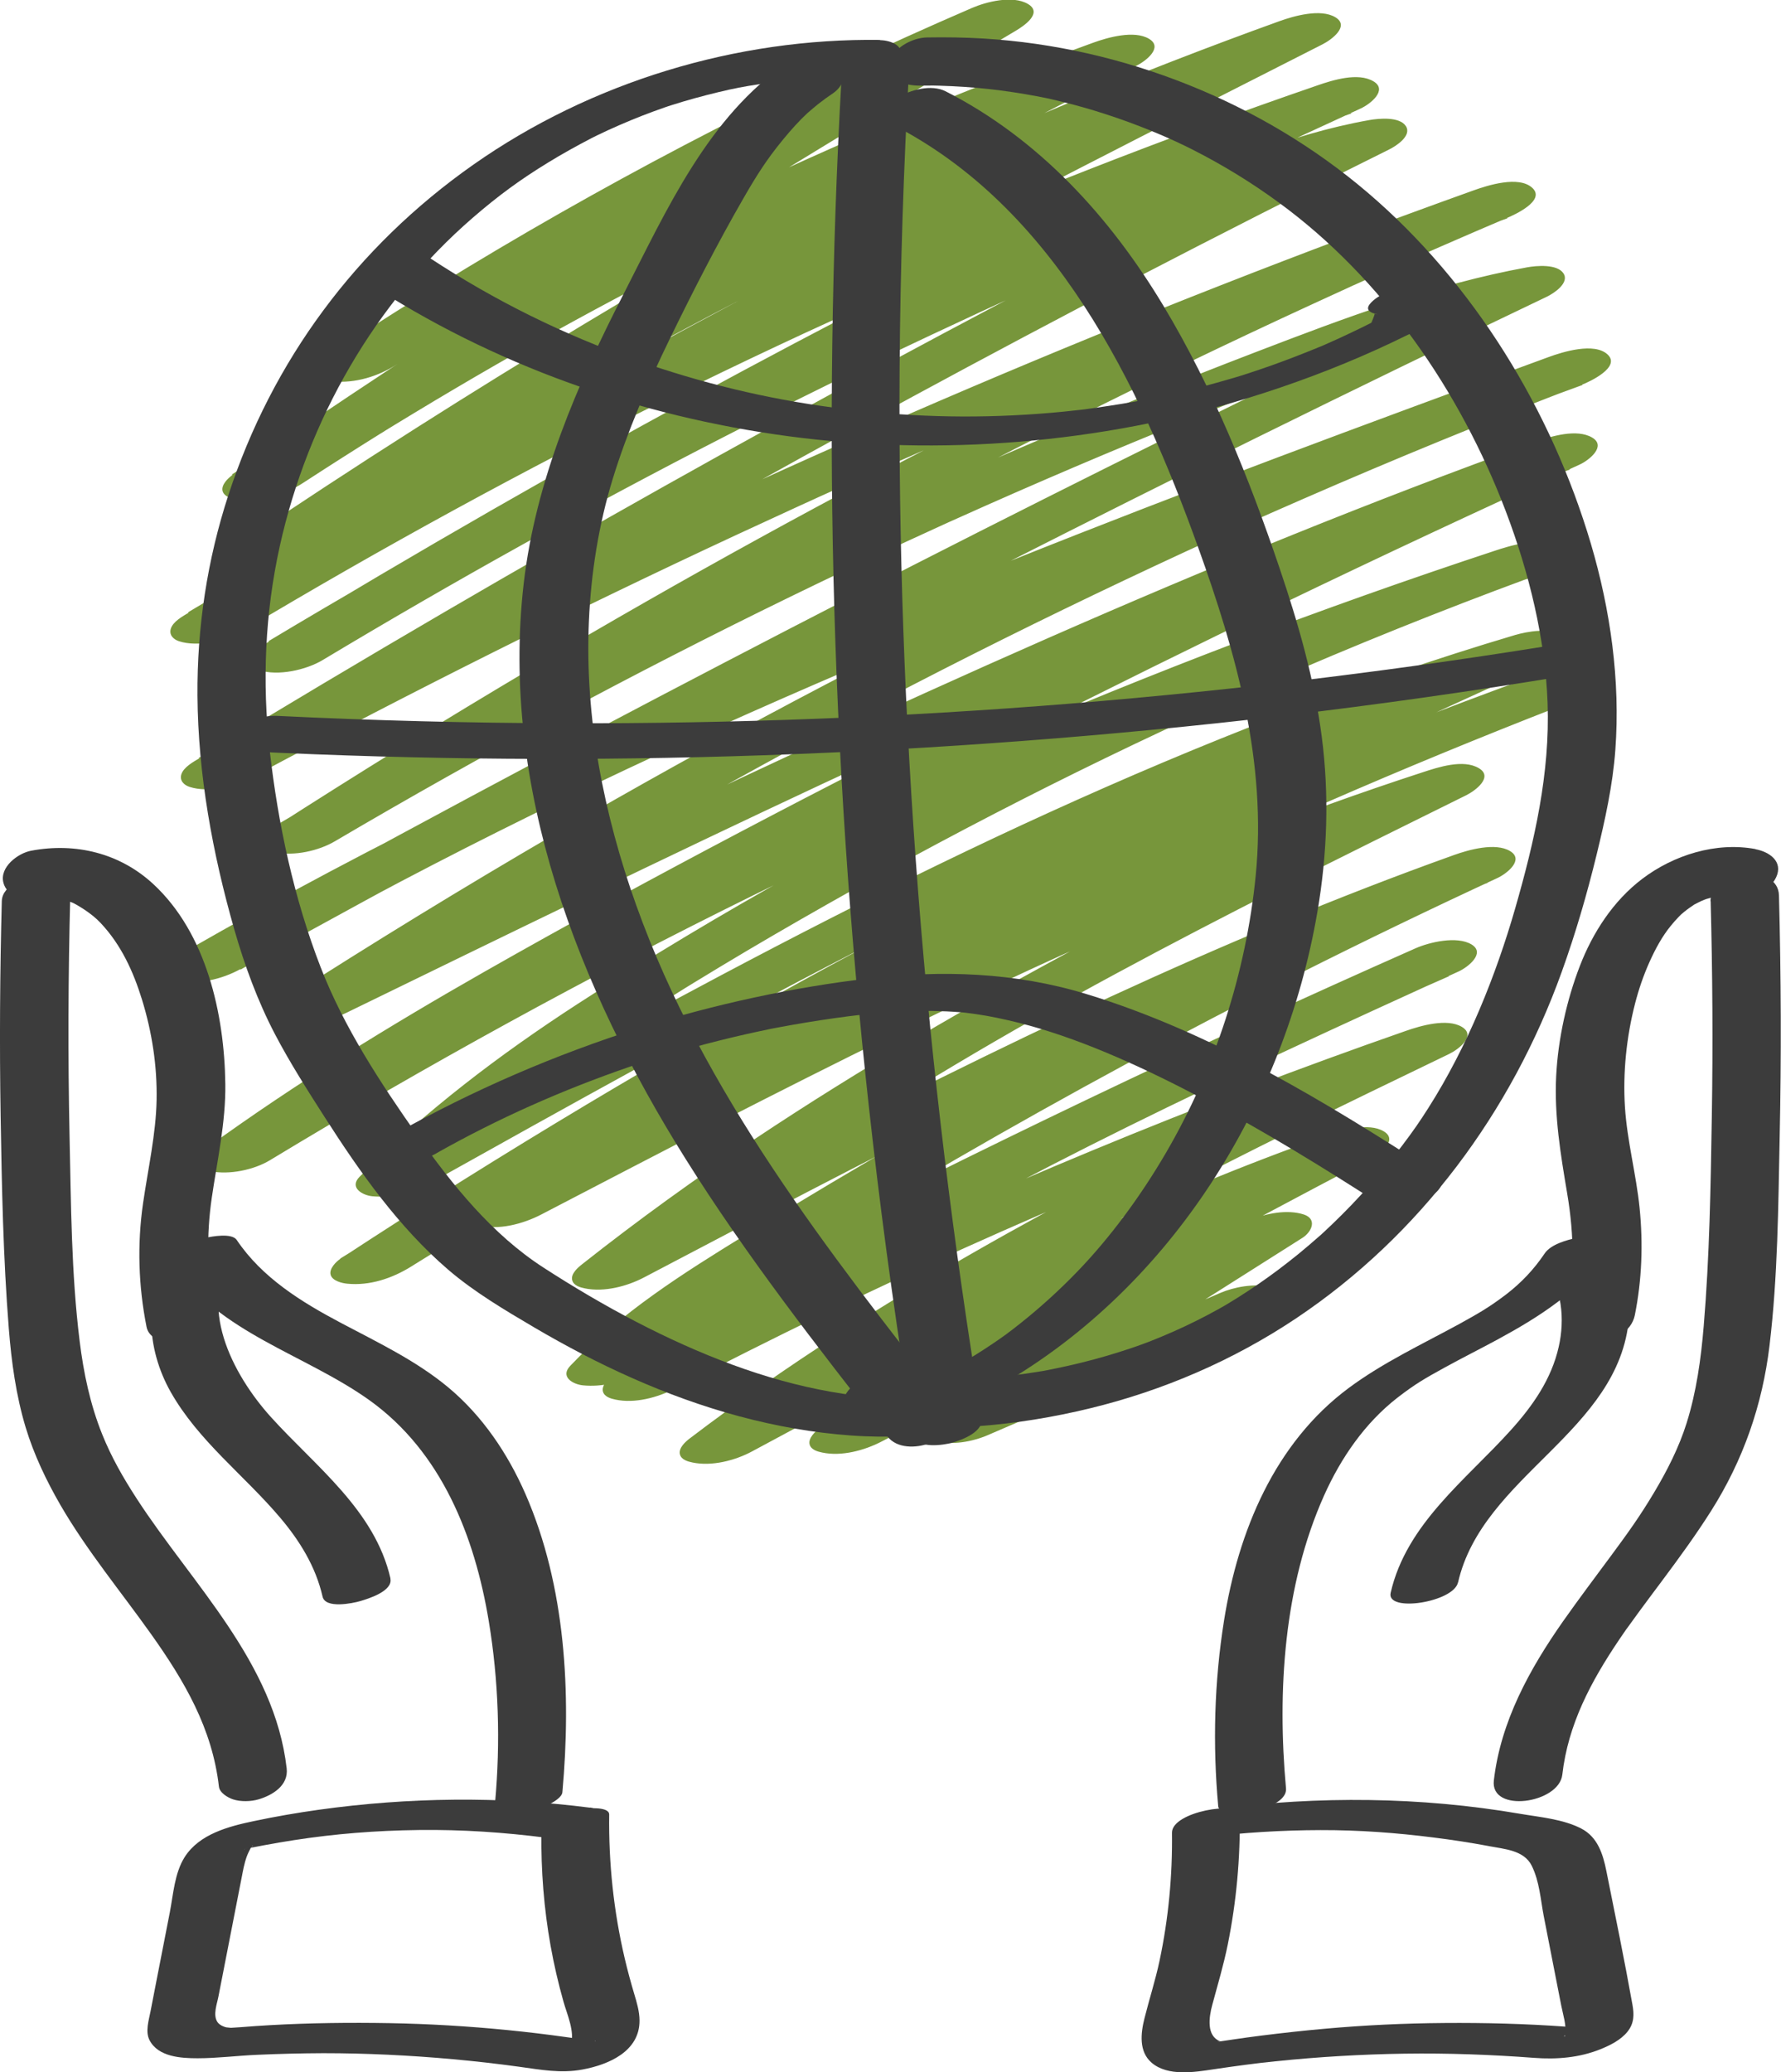 <svg width="98" height="114" viewBox="0 0 98 114" fill="none" xmlns="http://www.w3.org/2000/svg">
<g clip-path="url(#clip0_804_309)">
<path d="M21.904 20.056C22.972 19.354 24.049 18.66 25.127 17.975C25.637 17.649 26.152 17.328 26.663 17.011C27.212 16.669 26.47 17.127 26.8 16.926C26.942 16.836 27.088 16.75 27.229 16.66C27.517 16.485 27.8 16.309 28.088 16.133C30.264 14.81 32.456 13.521 34.675 12.27C39.027 9.816 43.46 7.503 47.966 5.341C49.223 4.737 50.485 4.15 51.751 3.572C51.828 3.538 52.433 3.259 51.905 3.499C52.086 3.418 52.266 3.336 52.45 3.255C52.751 3.118 53.056 2.985 53.356 2.852C54.021 2.557 54.691 2.266 55.356 1.979L52.961 0.711C42.318 7.015 31.77 13.491 21.445 20.305C18.544 22.219 15.655 24.164 12.793 26.134C12.561 26.292 12.158 26.673 12.248 27.016C12.338 27.359 12.879 27.483 13.162 27.509C14.381 27.628 15.664 27.23 16.681 26.566C18.102 25.641 19.535 24.729 20.977 23.83C21.183 23.701 20.977 23.83 20.938 23.855C21.024 23.804 21.11 23.753 21.191 23.697C21.363 23.594 21.53 23.487 21.702 23.384C22.071 23.157 22.44 22.934 22.809 22.712C23.547 22.266 24.29 21.821 25.032 21.384C27.938 19.667 30.881 18.018 33.86 16.433C36.838 14.848 39.765 13.371 42.769 11.941C43.541 11.572 44.314 11.208 45.086 10.853C45.442 10.686 45.803 10.523 46.159 10.36C46.241 10.322 46.756 10.09 46.502 10.202C46.236 10.322 46.537 10.184 46.575 10.167C46.696 10.112 46.816 10.06 46.936 10.005C48.459 9.319 49.991 8.656 51.532 8.005C54.991 6.544 58.489 5.178 62.016 3.897L59.621 2.63C53.403 5.773 47.262 9.067 41.211 12.514C35.16 15.962 28.929 19.718 22.921 23.534C19.578 25.658 16.265 27.834 12.977 30.048C12.746 30.207 12.342 30.592 12.432 30.93C12.523 31.269 13.063 31.397 13.347 31.423C14.561 31.543 15.853 31.145 16.866 30.481C18.591 29.346 20.333 28.228 22.084 27.132C22.311 26.99 22.535 26.849 22.762 26.708C22.814 26.678 23.105 26.498 22.809 26.678C22.895 26.626 22.981 26.571 23.062 26.519C23.513 26.241 23.968 25.962 24.423 25.684C25.303 25.149 26.187 24.618 27.071 24.091C30.602 21.992 34.177 19.975 37.799 18.039C41.421 16.103 45.052 14.27 48.738 12.51C49.657 12.073 50.579 11.636 51.502 11.208C51.948 11.003 52.395 10.797 52.845 10.591C52.983 10.527 53.665 10.214 53.176 10.441C53.416 10.33 53.656 10.227 53.892 10.12C55.746 9.289 57.609 8.48 59.484 7.692C63.698 5.919 67.96 4.257 72.26 2.702L69.865 1.435C62.046 5.405 54.231 9.388 46.464 13.461C38.649 17.564 30.886 21.761 23.221 26.134C18.908 28.596 14.625 31.115 10.385 33.706C10.072 33.894 9.519 34.19 9.398 34.592C9.295 34.935 9.54 35.175 9.849 35.278C10.883 35.616 12.432 35.26 13.347 34.717C20.99 30.142 28.809 25.868 36.791 21.915C38.761 20.939 40.743 19.984 42.73 19.05C43.721 18.583 44.717 18.121 45.717 17.667C45.957 17.555 46.202 17.444 46.442 17.337C46.511 17.307 46.897 17.131 46.614 17.26C46.331 17.388 46.717 17.213 46.786 17.183C47.301 16.951 47.816 16.72 48.331 16.489C52.33 14.711 56.36 13.011 60.428 11.401C65.033 9.572 69.681 7.855 74.363 6.24L71.968 4.972C64.325 8.467 56.763 12.142 49.292 15.983C41.812 19.829 34.422 23.847 27.126 28.027C22.989 30.399 18.878 32.824 14.801 35.299C14.488 35.487 13.934 35.787 13.814 36.185C13.711 36.528 13.956 36.768 14.265 36.871C15.299 37.209 16.853 36.858 17.762 36.31C24.994 31.971 32.366 27.868 39.872 24.018C43.606 22.104 47.369 20.249 51.163 18.463C52.111 18.018 53.06 17.577 54.008 17.136C54.467 16.926 54.927 16.712 55.39 16.502C55.635 16.39 55.879 16.275 56.128 16.168C56.098 16.18 55.768 16.33 56.021 16.215C56.175 16.146 56.33 16.078 56.48 16.005C58.386 15.148 60.295 14.305 62.214 13.482C64.381 12.553 66.552 11.636 68.741 10.75C69.814 10.313 70.895 9.902 71.99 9.521C72.449 9.362 71.998 9.512 71.916 9.542C72.075 9.482 72.238 9.439 72.401 9.392C72.693 9.307 72.985 9.221 73.277 9.144C73.539 9.075 73.8 9.011 74.062 8.947C74.539 8.831 74.062 8.938 73.985 8.96C74.174 8.904 74.384 8.883 74.582 8.848L73.509 7.229C65.183 11.358 56.931 15.628 48.751 20.039C40.602 24.433 32.529 28.965 24.534 33.629C19.985 36.284 15.462 38.978 10.965 41.719C10.652 41.907 10.098 42.207 9.978 42.605C9.875 42.948 10.119 43.188 10.428 43.291C11.505 43.642 12.965 43.244 13.926 42.73C22.672 38.044 31.547 33.603 40.542 29.419C41.687 28.888 42.833 28.361 43.979 27.834C44.258 27.706 44.537 27.581 44.816 27.453C44.902 27.414 45.236 27.264 44.807 27.453C44.932 27.397 45.056 27.341 45.181 27.286C45.769 27.02 46.361 26.755 46.953 26.489C49.223 25.474 51.498 24.476 53.781 23.495C58.274 21.564 62.797 19.697 67.346 17.894C72.513 15.846 77.714 13.885 82.946 12.009L81.117 10.484C72.135 14.313 63.282 18.438 54.575 22.853C45.867 27.269 37.559 31.843 29.285 36.747C24.474 39.599 19.715 42.541 15.007 45.565C14.776 45.715 14.372 46.113 14.462 46.447C14.54 46.743 14.9 46.841 15.153 46.893C16.183 47.111 17.535 46.811 18.428 46.284C26.59 41.483 34.937 36.999 43.451 32.849C45.567 31.817 47.696 30.806 49.833 29.817C50.352 29.577 50.871 29.337 51.39 29.102C51.665 28.977 51.94 28.849 52.214 28.725C52.304 28.682 52.635 28.532 52.197 28.733C52.352 28.665 52.502 28.596 52.656 28.528C53.729 28.044 54.802 27.569 55.879 27.097C60.175 25.217 64.505 23.418 68.874 21.714C71.329 20.755 73.792 19.808 76.272 18.926C76.92 18.695 77.568 18.45 78.225 18.258C77.676 18.42 78.045 18.318 78.161 18.279C78.358 18.219 78.555 18.155 78.749 18.095C79.075 17.992 79.405 17.898 79.736 17.799C80.392 17.611 81.053 17.431 81.718 17.273C82.019 17.2 82.315 17.136 82.615 17.067C83.027 16.973 81.989 17.183 82.645 17.067C82.847 17.029 83.049 16.99 83.25 16.951L82.177 15.332C72.68 19.868 63.235 24.515 53.845 29.269C44.494 34.006 35.203 38.849 25.963 43.796C20.719 46.606 15.492 49.449 10.287 52.327L13.248 53.338C17.887 50.674 22.603 48.156 27.388 45.762C29.74 44.584 32.105 43.441 34.482 42.319C35.671 41.762 36.859 41.209 38.053 40.661C38.327 40.537 38.602 40.408 38.881 40.284C38.881 40.284 39.482 40.014 39.147 40.164C38.812 40.314 39.417 40.044 39.413 40.044C40.027 39.77 40.64 39.492 41.254 39.222C50.88 34.944 60.669 31.055 70.517 27.324C76.023 25.239 81.551 23.204 87.083 21.178L85.254 19.654C75.775 23.294 66.445 27.329 57.287 31.718C48.129 36.108 39.258 40.815 30.534 45.89C25.509 48.816 20.548 51.856 15.651 54.996C15.419 55.145 15.016 55.544 15.106 55.878C15.183 56.173 15.544 56.272 15.797 56.323C16.887 56.555 18.102 56.191 19.071 55.715C27.783 51.471 36.495 47.222 45.271 43.119C47.464 42.096 49.657 41.081 51.858 40.074C52.36 39.843 52.862 39.616 53.369 39.389C53.789 39.196 53.45 39.35 53.369 39.389C53.493 39.333 53.622 39.273 53.746 39.218C54.06 39.076 54.377 38.935 54.691 38.794C55.794 38.297 56.896 37.804 57.999 37.316C62.377 35.38 66.775 33.496 71.208 31.68C76.229 29.628 81.289 27.667 86.392 25.83L83.997 24.562C74.187 29.02 64.471 33.676 54.849 38.52C45.357 43.304 35.898 48.203 26.654 53.462C21.436 56.435 16.308 59.583 11.441 63.107C11.214 63.274 10.806 63.643 10.896 63.99C10.973 64.285 11.334 64.384 11.587 64.435C12.608 64.649 13.982 64.362 14.861 63.827C23.492 58.602 32.345 53.741 41.396 49.282C43.601 48.194 45.82 47.132 48.047 46.096C48.618 45.83 49.189 45.565 49.764 45.304C50.034 45.179 50.305 45.055 50.579 44.931C50.7 44.875 50.82 44.82 50.94 44.764C51.116 44.683 51.48 44.516 51.099 44.691C52.244 44.169 53.395 43.659 54.549 43.154C59.089 41.162 63.673 39.273 68.294 37.483C73.513 35.466 78.783 33.577 84.1 31.826L82.272 30.301C73.401 33.573 64.703 37.329 56.227 41.513C47.751 45.698 39.615 50.148 31.787 55.231C27.495 58.015 23.41 61.116 19.788 64.739C19.196 65.334 19.942 65.763 20.492 65.814C21.505 65.912 22.659 65.656 23.547 65.159C31.298 60.829 39.048 56.503 46.94 52.43C50.863 50.404 54.819 48.443 58.823 46.58C59.308 46.353 59.793 46.13 60.274 45.907C60.514 45.796 60.759 45.685 61.003 45.578C60.977 45.591 60.639 45.74 60.892 45.629C61.042 45.561 61.196 45.492 61.347 45.423C62.377 44.961 63.411 44.503 64.449 44.057C66.458 43.188 68.483 42.353 70.517 41.548C72.762 40.661 75.023 39.817 77.302 39.021C77.894 38.815 78.487 38.61 79.083 38.408C79.367 38.314 79.645 38.22 79.929 38.126C80.053 38.083 80.178 38.044 80.306 38.001C80.62 37.899 80.602 37.856 80.315 38.001C80.826 37.753 81.469 37.633 82.014 37.462C82.645 37.265 83.276 37.076 83.907 36.888L82.165 35.41C73.564 39.329 64.96 43.252 56.51 47.484C48.06 51.715 40.177 56.045 32.263 60.777C27.697 63.51 23.187 66.332 18.737 69.249C18.505 69.403 18.102 69.793 18.192 70.131C18.282 70.469 18.822 70.598 19.106 70.624C20.346 70.748 21.586 70.328 22.625 69.681C22.741 69.609 22.852 69.54 22.968 69.467C22.659 69.66 23.032 69.429 23.105 69.382C23.333 69.24 23.564 69.099 23.792 68.958C24.307 68.641 24.826 68.324 25.341 68.011C26.345 67.399 27.354 66.795 28.367 66.195C30.358 65.013 32.358 63.848 34.37 62.705C38.413 60.409 42.498 58.195 46.627 56.062C50.738 53.938 54.892 51.895 59.089 49.938C60.141 49.445 61.201 48.961 62.256 48.477C62.346 48.434 62.677 48.285 62.235 48.486C62.355 48.43 62.475 48.374 62.6 48.323C62.84 48.216 63.085 48.105 63.325 47.998C63.87 47.753 64.415 47.509 64.96 47.269C67.08 46.331 69.213 45.415 71.354 44.524C76.109 42.537 80.911 40.661 85.752 38.892L83.924 37.368C76.131 40.404 68.453 43.723 60.896 47.304C53.339 50.884 46.12 54.627 38.937 58.67C34.851 60.97 30.817 63.351 26.826 65.805C26.513 65.998 25.959 66.289 25.839 66.692C25.736 67.035 25.981 67.275 26.29 67.377C27.375 67.733 28.817 67.322 29.787 66.816C36.259 63.446 42.734 60.075 49.288 56.867C50.906 56.075 52.532 55.291 54.163 54.52C54.991 54.13 55.824 53.741 56.656 53.355C57.055 53.171 57.459 52.987 57.858 52.803C58.042 52.717 58.227 52.636 58.411 52.55C58.506 52.507 58.596 52.465 58.69 52.426C58.381 52.563 58.574 52.477 58.772 52.392C62.042 50.918 65.338 49.505 68.668 48.177C72.453 46.666 76.277 45.269 80.152 44.006L77.757 42.738C71.629 45.766 65.501 48.794 59.475 52.023C53.45 55.253 47.326 58.803 41.537 62.662C38.28 64.833 35.104 67.125 32.032 69.553C31.808 69.728 31.392 70.08 31.487 70.435C31.564 70.731 31.924 70.829 32.178 70.881C33.242 71.103 34.512 70.769 35.452 70.272C41.473 67.112 47.489 63.947 53.575 60.914C56.579 59.42 59.596 57.951 62.638 56.538C63.321 56.221 64.003 55.904 64.685 55.591C64.87 55.505 65.059 55.42 65.243 55.338C65.865 55.056 64.797 55.54 65.424 55.257C65.861 55.06 66.295 54.867 66.732 54.67C68.29 53.976 69.852 53.3 71.423 52.64C74.865 51.193 78.345 49.831 81.864 48.571L79.469 47.304C72.865 50.357 66.355 53.608 59.948 57.047C53.54 60.486 47.211 64.131 41.005 67.951C37.576 70.058 34.169 72.208 31.379 75.142C30.804 75.746 31.517 76.161 32.083 76.217C33.109 76.32 34.237 76.05 35.139 75.562C46.605 69.394 58.252 63.561 70.063 58.088C71.698 57.33 73.341 56.576 74.981 55.831C75.612 55.544 74.539 56.028 75.169 55.745C75.423 55.63 75.676 55.518 75.929 55.403C76.307 55.231 76.689 55.06 77.066 54.893C77.95 54.495 78.839 54.1 79.727 53.711L77.332 52.443C65.72 57.745 54.086 63.069 43.121 69.63C39.924 71.544 36.782 73.549 33.722 75.673C33.491 75.832 33.087 76.213 33.177 76.555C33.255 76.851 33.615 76.949 33.868 77.001C34.937 77.228 36.194 76.885 37.143 76.393C39.821 75.005 42.52 73.647 45.236 72.332C46.593 71.677 47.953 71.026 49.318 70.392C50 70.075 50.682 69.758 51.365 69.442C51.674 69.3 51.987 69.159 52.296 69.013C52.48 68.928 52.669 68.842 52.854 68.761C52.352 68.988 52.978 68.705 53.034 68.679C58.501 66.217 64.037 63.908 69.633 61.754C72.801 60.533 75.989 59.368 79.195 58.251L76.8 56.983C66.333 62.037 55.875 67.142 46.09 73.446C43.31 75.236 40.593 77.129 37.958 79.134C37.731 79.305 37.319 79.665 37.413 80.016C37.49 80.311 37.851 80.41 38.104 80.461C39.164 80.684 40.447 80.354 41.378 79.853C45.713 77.523 50.043 75.189 54.433 72.962C56.587 71.866 58.755 70.795 60.943 69.763C61.467 69.514 61.99 69.27 62.514 69.03C62.793 68.902 63.068 68.773 63.346 68.649C63.458 68.598 63.879 68.405 63.428 68.611C63.583 68.538 63.737 68.474 63.892 68.401C65.003 67.904 66.123 67.416 67.243 66.945C69.762 65.883 72.311 64.893 74.891 63.99L72.496 62.722C65.205 66.564 57.926 70.431 50.923 74.787C48.953 76.011 47.009 77.275 45.095 78.585C44.863 78.744 44.46 79.125 44.55 79.468C44.627 79.763 44.987 79.862 45.241 79.913C46.309 80.14 47.571 79.797 48.515 79.305C52.214 77.378 55.939 75.506 59.699 73.694C61.574 72.791 63.454 71.904 65.342 71.035C65.784 70.834 66.222 70.628 66.664 70.427C66.917 70.311 67.166 70.195 67.419 70.084C67.588 70.007 67.588 70.007 67.419 70.084C67.543 70.028 67.672 69.968 67.797 69.913C68.745 69.484 69.689 69.065 70.642 68.645L67.784 67.664C62.359 71.099 56.935 74.534 51.515 77.969C50.996 78.298 50.691 79.005 51.442 79.254C52.339 79.545 53.532 79.314 54.369 78.949C59.231 76.855 64.089 74.761 68.951 72.666L65.758 71.986C65.681 72.071 65.6 72.153 65.518 72.234C65.441 72.311 65.329 72.388 65.471 72.272C65.381 72.341 65.29 72.41 65.205 72.478C64.896 72.722 65.394 72.397 65.175 72.508C65.076 72.559 64.977 72.611 64.883 72.662C64.595 72.821 65.299 72.474 64.999 72.602C64.698 72.731 65.514 72.457 65.183 72.542C64.853 72.628 65.853 72.427 65.299 72.517C64.66 72.624 63.986 72.816 63.411 73.129C63.097 73.296 62.54 73.63 62.424 74.016C62.132 74.988 64.067 74.817 64.484 74.748C66.681 74.384 68.784 73.463 70.316 71.819C70.779 71.322 70.38 70.906 69.831 70.791C68.973 70.611 67.917 70.799 67.123 71.142C62.261 73.236 57.403 75.331 52.541 77.425L55.399 78.406C60.823 74.971 66.248 71.536 71.668 68.101C72.187 67.771 72.492 67.065 71.741 66.816C70.848 66.525 69.646 66.752 68.814 67.12C60.939 70.598 53.176 74.315 45.545 78.294L48.97 79.018C50.631 77.879 52.313 76.778 54.021 75.703C54.223 75.575 54.425 75.45 54.626 75.322C54.982 75.099 54.759 75.236 54.682 75.288C54.798 75.215 54.914 75.146 55.03 75.073C55.463 74.808 55.901 74.542 56.334 74.277C57.175 73.767 58.025 73.266 58.875 72.769C62.355 70.739 65.887 68.803 69.44 66.902C71.436 65.835 73.44 64.778 75.444 63.724C75.933 63.467 76.959 62.726 76.135 62.238C75.311 61.75 73.873 62.169 73.049 62.461C63.621 65.771 54.639 70.213 45.82 74.872C43.34 76.183 40.872 77.51 38.404 78.838L41.829 79.562C44.146 77.797 46.532 76.123 48.966 74.521C49.515 74.161 50.069 73.802 50.627 73.45C50.961 73.24 51.292 73.026 51.626 72.816C51.738 72.748 51.85 72.675 51.961 72.607C51.609 72.825 52.274 72.414 52.339 72.375C53.54 71.639 54.755 70.915 55.974 70.208C60.926 67.343 66.007 64.713 71.135 62.174C73.998 60.756 76.873 59.368 79.748 57.981C80.251 57.737 81.251 56.979 80.439 56.495C79.628 56.011 78.182 56.426 77.354 56.717C65.771 60.756 54.425 65.467 43.37 70.778C40.28 72.26 37.211 73.797 34.164 75.373L37.589 76.097C38.911 75.18 40.245 74.285 41.597 73.407C42.271 72.971 42.945 72.542 43.627 72.114C43.649 72.101 44.211 71.75 43.846 71.977C43.958 71.909 44.074 71.836 44.185 71.767C44.584 71.523 44.979 71.279 45.378 71.039C48.107 69.39 50.88 67.814 53.686 66.302C59.218 63.317 64.87 60.568 70.565 57.908C73.792 56.4 77.032 54.919 80.272 53.441C80.783 53.205 81.765 52.43 80.963 51.955C80.16 51.479 78.645 51.835 77.877 52.178C65.737 57.553 53.755 63.279 41.962 69.369C38.675 71.065 35.405 72.791 32.148 74.542L35.907 74.966C37.061 73.754 38.1 72.885 39.507 71.861C40.164 71.382 40.838 70.923 41.516 70.482C41.855 70.26 42.194 70.041 42.537 69.827C42.696 69.728 42.855 69.63 43.009 69.527C43.086 69.476 43.168 69.429 43.245 69.377C43.524 69.202 42.979 69.54 43.258 69.369C46.344 67.467 49.451 65.604 52.583 63.788C58.785 60.199 65.085 56.794 71.483 53.574C75.092 51.758 78.731 50.002 82.396 48.306C82.907 48.07 83.894 47.299 83.087 46.82C82.28 46.34 80.821 46.747 80.002 47.042C67.132 51.647 54.815 57.647 42.687 63.913C39.267 65.677 35.864 67.467 32.456 69.257L35.881 69.981C38.593 67.84 41.387 65.801 44.245 63.861C45.653 62.906 47.073 61.972 48.511 61.064C48.841 60.855 49.172 60.645 49.507 60.439C49.597 60.383 50.116 60.062 49.79 60.259C49.983 60.139 50.176 60.019 50.373 59.9C51.094 59.458 51.82 59.017 52.549 58.585C58.377 55.107 64.381 51.925 70.432 48.858C73.839 47.132 77.264 45.441 80.684 43.749C81.182 43.501 82.19 42.747 81.375 42.263C80.517 41.749 79.13 42.211 78.289 42.486C71.393 44.73 64.647 47.419 58.025 50.37C51.215 53.402 44.524 56.687 37.885 60.075C34.177 61.968 30.487 63.891 26.792 65.81L29.753 66.82C36.774 62.499 43.94 58.413 51.249 54.584C54.897 52.674 58.574 50.828 62.286 49.047C64.123 48.164 65.964 47.304 67.818 46.456C68.028 46.357 68.243 46.263 68.453 46.164C68.573 46.109 68.698 46.053 68.818 45.997C68.857 45.98 69.161 45.843 68.9 45.959C68.616 46.087 69.007 45.912 69.071 45.882C69.191 45.826 69.316 45.77 69.436 45.719C69.681 45.608 69.921 45.501 70.166 45.394C71.11 44.974 72.054 44.554 72.998 44.143C77.204 42.31 81.444 40.562 85.718 38.897C86.164 38.721 87.872 37.924 87.134 37.235C86.396 36.545 84.645 37.098 83.894 37.372C75.023 40.61 66.299 44.229 57.725 48.177C49.15 52.126 40.859 56.362 32.693 60.957C27.968 63.613 23.311 66.388 18.711 69.249L22.599 69.686C24.552 68.409 26.513 67.146 28.487 65.904C28.95 65.613 29.414 65.322 29.882 65.03C29.997 64.957 30.113 64.885 30.229 64.812C30.276 64.782 30.573 64.602 30.289 64.773C30.551 64.611 30.813 64.448 31.075 64.289C32.036 63.698 33.002 63.112 33.967 62.525C37.881 60.161 41.842 57.874 45.842 55.655C53.974 51.15 62.291 47 70.706 43.047C75.487 40.802 80.293 38.61 85.1 36.417C85.512 36.228 86.507 35.535 85.95 35.012C85.392 34.489 84.01 34.746 83.358 34.939C74.582 37.547 66.072 40.901 57.746 44.691C49.605 48.4 41.666 52.533 33.808 56.812C29.375 59.227 24.968 61.685 20.565 64.148L24.324 64.572C27.311 61.587 30.744 58.94 34.379 56.503C35.302 55.886 36.233 55.283 37.173 54.692C37.387 54.559 37.602 54.422 37.816 54.289C37.46 54.512 38.087 54.122 38.16 54.079C38.645 53.784 39.13 53.488 39.619 53.193C41.567 52.019 43.537 50.876 45.515 49.754C49.528 47.479 53.596 45.308 57.72 43.239C59.789 42.203 61.87 41.192 63.964 40.211C64.994 39.727 66.029 39.248 67.063 38.781C66.587 38.995 67.286 38.682 67.41 38.627C67.655 38.515 67.9 38.408 68.144 38.301C68.694 38.057 69.243 37.813 69.796 37.573C74.5 35.517 79.259 33.603 84.074 31.826C84.525 31.659 86.224 30.849 85.49 30.164C84.757 29.479 83.019 30.048 82.25 30.301C72.762 33.432 63.415 36.986 54.248 40.952C45.082 44.918 35.675 49.462 26.689 54.323C21.681 57.03 16.745 59.865 11.875 62.812L15.299 63.536C17.445 61.981 19.642 60.495 21.878 59.073C22.105 58.927 22.337 58.782 22.565 58.64C22.706 58.55 22.852 58.46 22.994 58.37C23.067 58.323 23.44 58.092 23.135 58.281C23.71 57.925 24.285 57.574 24.865 57.223C25.963 56.559 27.071 55.908 28.178 55.27C32.722 52.644 37.349 50.16 41.983 47.693C51.425 42.674 60.965 37.843 70.599 33.2C76.011 30.592 81.452 28.048 86.919 25.56C87.43 25.329 88.413 24.549 87.61 24.074C86.769 23.573 85.344 24.001 84.525 24.296C75.436 27.573 66.492 31.23 57.647 35.115C48.631 39.076 39.713 43.261 30.839 47.531C25.908 49.903 20.994 52.297 16.076 54.696L19.5 55.42C20.573 54.73 21.655 54.045 22.736 53.364C23.247 53.043 23.762 52.721 24.273 52.404C24.629 52.182 24.401 52.327 24.324 52.375C24.466 52.285 24.607 52.199 24.753 52.109C25.067 51.916 25.38 51.724 25.697 51.527C27.809 50.229 29.937 48.953 32.075 47.698C36.396 45.162 40.765 42.708 45.181 40.34C49.597 37.971 54.021 35.714 58.51 33.535C60.716 32.464 62.934 31.415 65.162 30.382C65.703 30.134 66.243 29.886 66.788 29.637C66.938 29.569 67.089 29.5 67.239 29.431C67.355 29.38 67.771 29.187 67.303 29.401C67.604 29.265 67.908 29.127 68.209 28.995C69.355 28.481 70.505 27.971 71.659 27.47C76.74 25.252 81.868 23.153 87.044 21.166C87.49 20.994 89.198 20.194 88.46 19.504C87.722 18.814 85.971 19.367 85.22 19.641C75.285 23.281 65.359 26.948 55.54 30.883C45.721 34.819 35.795 39.115 26.204 43.839C20.801 46.498 15.475 49.317 10.252 52.315C9.75 52.602 8.613 53.527 9.716 53.886C10.819 54.246 12.265 53.848 13.213 53.325C22.462 48.216 31.765 43.214 41.125 38.318C50.403 33.466 59.737 28.725 69.123 24.091C74.431 21.47 79.757 18.883 85.104 16.33C85.499 16.142 86.374 15.568 86.031 15.041C85.688 14.514 84.542 14.613 84.031 14.707C78.899 15.645 74.007 17.487 69.153 19.35C64.715 21.05 60.312 22.845 55.948 24.725C47.009 28.579 38.22 32.781 29.62 37.338C24.831 39.873 20.097 42.52 15.424 45.269L18.848 45.993C19.874 45.334 20.904 44.678 21.934 44.027C22.419 43.719 22.908 43.415 23.397 43.106C23.655 42.944 23.912 42.785 24.174 42.623C24.29 42.55 24.406 42.481 24.517 42.408C24.582 42.37 25.075 42.062 24.745 42.267C26.757 41.021 28.779 39.792 30.808 38.575C34.916 36.121 39.065 33.731 43.254 31.41C51.584 26.793 60.059 22.446 68.676 18.382C69.887 17.812 71.097 17.247 72.311 16.69C72.916 16.412 73.526 16.133 74.131 15.855C74.251 15.799 74.376 15.744 74.496 15.688C73.981 15.919 74.594 15.641 74.659 15.615C74.963 15.478 75.268 15.341 75.573 15.204C78.006 14.112 80.448 13.046 82.903 12.001C83.34 11.816 85.066 11.037 84.319 10.339C83.572 9.641 81.834 10.206 81.079 10.476C71.753 13.821 62.527 17.44 53.416 21.32C44.125 25.277 34.95 29.5 25.899 33.98C20.865 36.472 15.87 39.051 10.922 41.702L13.883 42.712C21.865 37.852 29.929 33.123 38.07 28.536C46.211 23.95 54.248 19.594 62.45 15.328C67.089 12.917 71.749 10.549 76.431 8.227C76.822 8.035 77.701 7.469 77.358 6.938C77.015 6.407 75.873 6.514 75.358 6.604C70.831 7.405 66.599 9.289 62.389 11.071C58.179 12.853 54.279 14.587 50.27 16.446C42.498 20.052 34.847 23.924 27.341 28.052C23.101 30.382 18.908 32.794 14.763 35.282L17.724 36.293C24.959 31.898 32.293 27.663 39.722 23.598C47.082 19.573 54.536 15.709 62.076 12.022C66.32 9.945 70.59 7.927 74.886 5.962C75.397 5.726 76.38 4.955 75.577 4.476C74.727 3.966 73.32 4.411 72.492 4.698C64.14 7.572 55.909 10.793 47.824 14.343C39.739 17.894 31.414 21.937 23.457 26.228C19.028 28.618 14.655 31.106 10.338 33.693L13.299 34.704C20.822 30.113 28.474 25.74 36.207 21.508C43.94 17.277 51.751 13.191 59.591 9.161C63.982 6.904 68.38 4.668 72.783 2.433C73.277 2.18 74.29 1.43 73.474 0.947C72.659 0.463 71.208 0.874 70.389 1.169C62.527 4.004 54.811 7.225 47.245 10.776C39.743 14.296 32.405 18.168 25.26 22.365C21.084 24.815 16.973 27.376 12.93 30.031L16.818 30.468C19.706 28.519 22.616 26.605 25.552 24.725C27.015 23.787 28.487 22.857 29.959 21.937C30.131 21.829 30.306 21.722 30.478 21.611C30.684 21.483 30.487 21.607 30.448 21.628C30.564 21.555 30.68 21.487 30.796 21.414C31.173 21.183 31.547 20.947 31.924 20.716C32.65 20.271 33.375 19.829 34.104 19.388C40.052 15.782 46.086 12.326 52.202 9.02C55.617 7.174 59.064 5.375 62.531 3.619C63.025 3.371 64.037 2.617 63.222 2.133C62.407 1.649 60.956 2.056 60.136 2.356C53.639 4.715 47.258 7.384 41.001 10.322C34.744 13.26 28.83 16.378 22.959 19.804C19.5 21.821 16.093 23.932 12.741 26.117L16.63 26.553C21.668 23.089 26.77 19.714 31.916 16.412C37.061 13.11 41.795 10.176 47.065 6.981C49.991 5.208 52.927 3.452 55.871 1.705C56.339 1.43 57.403 0.715 56.562 0.218C55.721 -0.278 54.253 0.103 53.476 0.441C43.928 4.565 34.658 9.315 25.758 14.694C23.127 16.283 20.526 17.924 17.96 19.607C17.728 19.761 17.325 20.151 17.415 20.489C17.505 20.827 18.046 20.956 18.329 20.982C19.543 21.101 20.835 20.703 21.848 20.039L21.904 20.056Z" fill="#77963B"/>
<path d="M94.129 49.578C94.232 53.51 94.258 57.445 94.194 61.377C94.129 65.309 94.069 69.116 93.747 72.962C93.597 74.757 93.348 76.568 92.807 78.29C92.387 79.63 91.739 80.902 91.018 82.11C90.224 83.442 89.555 84.363 88.692 85.532C87.829 86.701 86.881 87.956 86.01 89.194C84.164 91.828 82.572 94.714 82.199 97.957C81.993 99.772 85.787 99.224 85.967 97.635C86.28 94.89 87.525 92.53 89.112 90.183C89.215 90.033 89.314 89.888 89.417 89.738C89.563 89.524 89.396 89.763 89.55 89.554C89.76 89.258 89.975 88.963 90.19 88.671C90.623 88.08 91.061 87.498 91.499 86.911C92.417 85.678 93.327 84.431 94.151 83.129C95.919 80.337 96.974 77.309 97.369 74.024C97.824 70.234 97.85 66.362 97.927 62.55C98.022 58.122 98.004 53.694 97.888 49.265C97.867 48.383 96.987 48.045 96.189 48.135C95.532 48.207 94.095 48.687 94.121 49.586L94.129 49.578Z" fill="#3C3C3C"/>
<path d="M96.597 46.713C94.43 46.306 92.086 47.042 90.357 48.357C88.765 49.569 87.64 51.308 86.928 53.154C86.216 55 85.731 57.146 85.628 59.214C85.52 61.394 85.872 63.506 86.233 65.647C86.632 67.994 86.653 70.298 86.181 72.636C86.001 73.54 87.224 73.913 87.902 73.844C88.773 73.754 89.773 73.287 89.958 72.35C90.348 70.405 90.417 68.435 90.22 66.461C90.031 64.598 89.533 62.778 89.413 60.906C89.293 59.034 89.494 57.056 89.971 55.206C90.172 54.426 90.434 53.659 90.765 52.923C91.095 52.186 91.468 51.509 91.928 50.944C92.073 50.764 92.228 50.589 92.387 50.426C92.447 50.362 92.507 50.302 92.571 50.242C92.387 50.417 92.662 50.173 92.696 50.148C92.872 50.006 93.061 49.878 93.249 49.749C93.425 49.629 93.232 49.762 93.202 49.779C93.331 49.715 93.451 49.646 93.58 49.586C93.657 49.552 93.739 49.522 93.812 49.484C93.468 49.655 93.786 49.492 93.885 49.462C93.966 49.437 94.048 49.419 94.129 49.394C94.618 49.248 93.915 49.394 94.198 49.368C94.279 49.359 94.365 49.347 94.447 49.338C94.442 49.338 94.927 49.325 94.709 49.321C94.507 49.317 94.781 49.329 94.803 49.334C94.97 49.355 95.133 49.377 95.301 49.407C96.155 49.569 97.352 49.081 97.73 48.272C98.142 47.394 97.356 46.862 96.597 46.721V46.713Z" fill="#3C3C3C"/>
<path d="M80.229 87.065C81.577 81.159 89.108 78.791 89.636 72.504C89.769 70.928 89.451 69.48 88.46 68.221C88.151 67.827 87.121 68.024 86.765 68.101C86.22 68.217 85.34 68.457 85.001 68.953C84.388 69.865 83.697 70.576 82.903 71.193C82.667 71.377 82.422 71.549 82.177 71.72C82.096 71.776 82.01 71.831 81.928 71.887C81.911 71.896 81.495 72.161 81.766 71.994C81.289 72.29 80.804 72.564 80.311 72.834C78.255 73.956 76.114 74.954 74.225 76.354C70.131 79.391 68.14 84.247 67.355 89.142C66.814 92.522 66.724 95.978 67.033 99.383C67.059 99.644 67.556 99.742 67.719 99.764C68.153 99.824 68.681 99.751 69.097 99.631C69.616 99.481 70.826 99.113 70.762 98.385C70.277 93.036 70.638 87.232 72.861 82.269C73.788 80.2 75.114 78.277 76.903 76.889C77.869 76.144 78.397 75.84 79.465 75.253C80.435 74.718 81.431 74.221 82.405 73.694C84.671 72.465 86.958 71.026 88.426 68.85L84.967 69.583C85.958 70.838 86.113 72.581 85.769 74.097C85.37 75.874 84.34 77.343 83.139 78.675C80.667 81.421 77.388 83.832 76.521 87.631C76.268 88.731 79.976 88.153 80.225 87.065H80.229Z" fill="#3C3C3C"/>
<path d="M66.406 101.07C68.333 100.826 70.565 100.689 72.663 100.685C74.762 100.68 76.817 100.83 78.877 101.092C79.899 101.22 80.916 101.374 81.928 101.567C82.774 101.73 83.864 101.785 84.289 102.655C84.714 103.524 84.769 104.501 84.941 105.396C85.16 106.518 85.379 107.636 85.598 108.758C85.701 109.285 85.804 109.807 85.907 110.334C86.01 110.861 86.19 111.379 86.13 111.889C86.096 112.184 86.01 111.961 86.151 111.97L86.602 111.739L87.216 111.572C86.915 111.653 87.203 111.563 87.271 111.567C87.211 111.567 86.967 111.567 87.271 111.576C87.186 111.576 87.096 111.567 87.01 111.563C86.731 111.546 86.452 111.52 86.173 111.499C83.945 111.34 81.714 111.28 79.482 111.298C77.251 111.315 75.084 111.417 72.891 111.614C71.728 111.717 70.565 111.846 69.406 111.991C68.887 112.056 68.368 112.128 67.848 112.205C67.625 112.24 67.402 112.274 67.179 112.304C66.818 112.355 67.123 112.295 67.179 112.304C66.784 112.261 67.119 112.304 67.14 112.308C66.376 112.008 66.518 110.989 66.707 110.295C67.007 109.186 67.333 108.094 67.561 106.968C68.033 104.625 68.252 102.227 68.217 99.837C68.209 99.066 64.471 99.661 64.488 100.835C64.518 103.199 64.295 105.554 63.806 107.867C63.578 108.942 63.239 109.983 62.973 111.049C62.767 111.867 62.656 112.874 63.372 113.486C64.265 114.248 65.745 114 66.797 113.842C67.925 113.674 69.187 113.503 70.178 113.405C72.543 113.161 74.916 113.019 77.289 112.985C79.663 112.951 82.049 113.036 84.422 113.216C85.662 113.31 86.902 113.208 88.065 112.741C88.602 112.522 89.185 112.235 89.555 111.773C89.924 111.31 89.924 110.831 89.825 110.287C89.387 107.833 88.881 105.383 88.391 102.937C88.203 102 87.911 101.062 87.001 100.595C85.993 100.077 84.727 99.974 83.624 99.785C78.152 98.847 72.56 98.805 67.059 99.507C66.591 99.567 66.059 99.743 65.638 99.961C65.424 100.072 64.969 100.321 64.891 100.595C64.685 101.301 66.132 101.117 66.419 101.079L66.406 101.07Z" fill="#3C3C3C"/>
<path d="M0.099 49.578C-0.004 53.51 -0.03 57.445 0.034 61.377C0.099 65.309 0.176 69.206 0.485 73.099C0.631 74.932 0.88 76.765 1.412 78.53C1.867 80.033 2.549 81.459 3.334 82.817C4.789 85.322 6.648 87.558 8.321 89.913C10.149 92.487 11.677 95.087 12.046 98.291C12.085 98.638 12.54 98.899 12.819 98.993C13.243 99.134 13.81 99.117 14.23 98.993C15.02 98.757 15.879 98.218 15.775 97.293C15.106 91.464 10.587 87.164 7.536 82.47C6.768 81.288 6.128 80.166 5.618 78.898C4.961 77.258 4.596 75.523 4.382 73.776C3.922 70.067 3.91 66.277 3.828 62.542C3.734 58.114 3.751 53.685 3.867 49.257C3.888 48.366 2.931 48.04 2.167 48.126C1.468 48.203 0.12 48.67 0.099 49.578V49.578Z" fill="#3C3C3C"/>
<path d="M2.39 49.321C2.008 49.394 2.502 49.334 2.631 49.321C2.832 49.295 2.609 49.321 2.571 49.317C2.682 49.325 2.794 49.334 2.905 49.347C3.017 49.359 3.128 49.377 3.236 49.398C3.201 49.389 3.025 49.342 3.214 49.398C3.433 49.458 3.648 49.526 3.854 49.612C4.098 49.711 4.004 49.659 4.184 49.762C4.364 49.865 4.527 49.963 4.691 50.075C5.021 50.302 5.283 50.511 5.527 50.769C6.66 51.968 7.334 53.441 7.815 55C8.364 56.782 8.652 58.645 8.617 60.512C8.583 62.379 8.145 64.306 7.871 66.204C7.544 68.461 7.617 70.765 8.064 73.001C8.244 73.887 9.591 73.969 10.27 73.767C11.029 73.54 11.982 72.932 11.797 72.003C11.39 69.981 11.355 67.955 11.651 65.912C11.947 63.87 12.428 61.758 12.398 59.625C12.347 55.792 11.36 51.351 8.441 48.644C6.6 46.935 4.158 46.344 1.717 46.803C0.978 46.94 -0.039 47.715 0.189 48.567C0.438 49.501 1.669 49.471 2.395 49.334L2.39 49.321Z" fill="#3C3C3C"/>
<path d="M21.487 86.847C20.625 83.074 17.35 80.671 14.891 77.943C12.827 75.652 10.724 71.733 12.995 68.846L9.536 69.579C12.072 73.343 16.775 74.5 20.316 77.026C24.29 79.862 26.122 84.521 26.895 89.19C27.44 92.475 27.543 95.849 27.242 99.164C27.174 99.901 28.306 99.815 28.791 99.734C29.276 99.653 29.77 99.511 30.208 99.276C30.439 99.151 30.92 98.89 30.946 98.599C31.435 93.16 31.13 87.271 28.916 82.2C27.942 79.969 26.534 77.879 24.65 76.316C22.878 74.847 20.775 73.849 18.754 72.778C16.578 71.626 14.424 70.298 13.025 68.217C12.754 67.818 11.647 68.028 11.329 68.097C10.746 68.221 9.956 68.457 9.566 68.949C7.823 71.159 8.059 74.221 9.39 76.577C10.918 79.279 13.428 81.151 15.406 83.485C16.492 84.766 17.372 86.187 17.75 87.841C17.904 88.517 19.397 88.209 19.814 88.089C20.256 87.96 21.638 87.537 21.479 86.843L21.487 86.847Z" fill="#3C3C3C"/>
<path d="M32.461 99.451C27.508 98.817 22.479 98.877 17.535 99.567C16.342 99.734 15.157 99.939 13.977 100.188C12.587 100.479 10.965 100.899 10.158 102.175C9.609 103.045 9.536 104.209 9.347 105.195C9.102 106.454 8.853 107.713 8.609 108.976C8.501 109.537 8.39 110.098 8.283 110.655C8.188 111.152 7.982 111.773 8.231 112.248C8.707 113.165 9.965 113.238 10.87 113.238C11.952 113.238 13.042 113.096 14.123 113.049C15.346 112.994 16.565 112.964 17.788 112.959C20.166 112.959 22.547 113.075 24.916 113.289C26.135 113.4 27.349 113.537 28.56 113.704C29.77 113.871 30.856 114.077 32.044 113.859C33.508 113.589 35.207 112.848 35.19 111.152C35.186 110.655 35.04 110.167 34.898 109.696C34.705 109.049 34.529 108.398 34.375 107.743C33.765 105.147 33.486 102.488 33.521 99.82C33.529 99.074 29.804 99.631 29.791 100.817C29.766 102.907 29.929 104.998 30.298 107.058C30.482 108.085 30.718 109.105 31.002 110.111C31.203 110.831 31.641 111.769 31.413 112.522C31.289 112.929 31.023 112.895 31.92 112.557L32.547 112.317L32.71 112.295C32.787 112.231 32.817 112.304 32.65 112.283C32.152 112.214 31.65 112.141 31.152 112.073C30.079 111.923 29.002 111.794 27.925 111.687C25.77 111.473 23.607 111.345 21.44 111.306C19.273 111.268 17.046 111.293 14.853 111.417C14.329 111.447 13.806 111.482 13.286 111.525C13.093 111.537 12.9 111.554 12.711 111.563C12.415 111.58 12.647 111.559 12.711 111.563C12.681 111.563 12.364 111.525 12.471 111.542C12.364 111.52 12.093 111.435 11.965 111.246C11.703 110.856 11.943 110.248 12.02 109.837C12.445 107.666 12.866 105.499 13.291 103.327C13.368 102.933 13.437 102.531 13.574 102.149C13.638 101.974 13.72 101.815 13.806 101.648L13.913 101.528C13.904 101.644 13.544 101.691 13.424 101.743C13.733 101.61 13.531 101.708 13.424 101.734C13.557 101.704 13.694 101.678 13.831 101.653C14.067 101.606 14.308 101.558 14.544 101.516C15.089 101.413 15.634 101.323 16.179 101.237C18.423 100.89 20.663 100.71 23.045 100.68C25.427 100.65 27.753 100.809 30.083 101.109C30.937 101.22 32.027 100.903 32.722 100.402C33.323 99.969 33.194 99.537 32.465 99.443L32.461 99.451Z" fill="#3C3C3C"/>
<path d="M48.429 2.197C40.524 2.086 32.525 4.51 26.054 9.054C19.582 13.598 14.973 19.868 12.57 27.226C11.402 30.793 10.84 34.524 10.866 38.276C10.896 42.605 11.699 46.961 12.887 51.12C13.458 53.107 14.171 55.064 15.132 56.901C15.956 58.473 16.926 59.994 17.883 61.488C19.805 64.491 21.93 67.501 24.65 69.844C26.092 71.082 27.762 72.067 29.397 73.031C31.139 74.054 32.933 74.996 34.782 75.814C38.602 77.51 42.653 78.675 46.829 78.975C47.824 79.048 48.82 79.056 49.816 79.018C50.652 78.984 51.777 78.765 52.279 78.011C52.751 77.305 51.875 76.928 51.279 76.954C47.532 77.112 43.885 76.401 40.301 75.082C36.718 73.763 33.177 71.857 29.903 69.737C27.075 67.908 24.891 65.197 22.964 62.465C20.934 59.578 18.925 56.52 17.647 53.222C16.175 49.432 15.295 45.316 14.84 41.282C14.419 37.513 14.578 33.74 15.398 30.035C16.939 23.097 20.638 16.634 26.015 11.979C27.431 10.754 28.628 9.88 30.173 8.934C30.942 8.463 31.731 8.026 32.529 7.611C32.572 7.589 32.843 7.456 32.577 7.585C32.68 7.533 32.787 7.482 32.89 7.431C33.074 7.341 33.259 7.255 33.444 7.169C33.868 6.977 34.293 6.788 34.722 6.613C35.126 6.446 35.533 6.287 35.941 6.137C36.16 6.056 36.379 5.979 36.598 5.902C36.623 5.893 36.898 5.803 36.684 5.872C36.443 5.953 36.894 5.803 36.937 5.79C37.795 5.516 38.666 5.276 39.542 5.067C39.739 5.019 39.937 4.972 40.138 4.929C40.228 4.908 40.894 4.78 40.49 4.852C40.949 4.767 41.404 4.685 41.868 4.617C42.76 4.484 43.657 4.386 44.554 4.321C44.597 4.321 44.958 4.296 44.756 4.308C44.554 4.321 44.915 4.3 44.958 4.3C45.159 4.291 45.365 4.283 45.567 4.278C46.03 4.266 46.498 4.266 46.962 4.274C47.786 4.287 48.94 3.992 49.425 3.268C49.91 2.544 49.009 2.214 48.425 2.21L48.429 2.197Z" fill="#3C3C3C"/>
<path d="M50.652 4.711C50.88 4.711 51.107 4.707 51.33 4.707C51.39 4.707 51.687 4.711 51.36 4.707C51.472 4.707 51.588 4.711 51.699 4.715C52.15 4.728 52.605 4.75 53.056 4.78C53.961 4.84 54.858 4.938 55.755 5.075C56.201 5.144 56.648 5.216 57.094 5.302C57.317 5.345 57.54 5.388 57.759 5.435C57.686 5.418 57.493 5.375 57.828 5.452C57.965 5.482 58.102 5.516 58.24 5.551C59.119 5.76 59.995 6.004 60.857 6.287C62.51 6.822 64.286 7.546 65.672 8.257C67.312 9.092 68.882 10.056 70.367 11.144C76.075 15.315 80.349 21.521 82.864 28.147C84.134 31.496 85.027 35.128 85.156 38.674C85.297 42.533 84.435 46.284 83.375 49.972C82.315 53.659 80.748 57.574 78.598 60.953C78.113 61.72 77.74 62.251 77.161 63.017C76.581 63.784 75.976 64.521 75.341 65.236C74.706 65.951 74.067 66.615 73.393 67.266C73.243 67.407 73.097 67.553 72.947 67.69C72.861 67.771 72.775 67.848 72.689 67.93C72.861 67.775 72.642 67.973 72.62 67.99C72.243 68.32 71.865 68.649 71.475 68.966C70.745 69.561 69.99 70.131 69.209 70.666C68.844 70.915 68.475 71.159 68.101 71.394C67.904 71.519 67.702 71.643 67.501 71.763C67.762 71.609 67.501 71.763 67.458 71.788C67.329 71.861 67.204 71.934 67.076 72.007C66.252 72.465 65.411 72.885 64.548 73.266C64.149 73.442 63.746 73.609 63.338 73.772C63.145 73.849 62.956 73.917 62.763 73.99C63.106 73.861 62.814 73.973 62.746 73.994C62.578 74.054 62.411 74.11 62.243 74.17C61.338 74.474 60.42 74.744 59.493 74.971C59.055 75.078 58.617 75.18 58.175 75.27C57.939 75.318 57.703 75.365 57.467 75.412C57.416 75.42 57.042 75.489 57.278 75.446C57.514 75.403 56.986 75.493 56.999 75.489C56.055 75.639 55.107 75.75 54.154 75.814C53.682 75.849 53.21 75.87 52.742 75.883C52.536 75.887 52.334 75.891 52.129 75.891C52.081 75.891 51.721 75.891 51.931 75.891C52.141 75.891 51.691 75.887 51.648 75.887C50.738 75.862 49.828 75.789 48.923 75.673C48.017 75.557 46.889 75.969 46.49 76.799C46.09 77.63 46.85 78.213 47.614 78.311C51.734 78.842 55.961 78.457 59.982 77.48C64.003 76.504 67.857 74.842 71.307 72.538C78.152 67.964 83.16 61.18 85.933 53.475C86.696 51.355 87.327 49.188 87.859 47C88.319 45.107 88.743 43.201 88.885 41.252C89.164 37.445 88.619 33.577 87.542 29.924C85.366 22.575 81.113 15.598 75.26 10.6C69.406 5.602 61.793 2.583 54.115 2.12C53.081 2.056 52.043 2.043 51.004 2.06C50.206 2.073 49.047 2.66 48.94 3.538C48.828 4.493 49.944 4.724 50.652 4.711V4.711Z" fill="#3C3C3C"/>
<path d="M43.37 3.426C38.98 6.381 36.671 11.576 34.336 16.129C31.753 21.166 29.474 26.429 28.817 32.1C27.517 43.351 31.834 54.357 37.714 63.741C41.065 69.09 44.953 74.071 48.837 79.035C49.365 79.707 50.412 79.673 51.129 79.408C51.798 79.159 52.609 78.534 52.407 77.712C52.232 77.009 52.06 76.307 51.884 75.605C51.455 73.874 47.721 74.855 48.155 76.602C48.331 77.305 48.502 78.007 48.678 78.71L52.249 77.386C45.58 68.855 38.692 60.109 35.01 49.805C33.225 44.807 32.169 39.496 32.405 34.172C32.521 31.521 32.941 28.866 33.722 26.326C34.504 23.787 35.632 21.153 36.838 18.677C38.121 16.043 39.464 13.414 40.928 10.874C41.632 9.653 42.185 8.775 43.086 7.679C43.511 7.161 43.962 6.655 44.455 6.197C44.4 6.249 44.245 6.381 44.503 6.159C44.674 6.013 44.842 5.867 45.018 5.726C45.284 5.516 45.558 5.319 45.837 5.131C46.502 4.685 46.76 3.709 46.035 3.195C45.241 2.634 44.095 2.921 43.357 3.418L43.37 3.426Z" fill="#3C3C3C"/>
<path d="M49.064 6.831C58.008 11.379 62.685 21.093 65.921 30.091C68.02 35.933 69.719 41.933 69.093 48.199C68.561 53.522 66.857 58.79 64.162 63.416C62.788 65.771 61.111 68.062 59.278 69.96C58.295 70.979 57.244 71.934 56.133 72.816C55.489 73.326 55.244 73.506 54.622 73.926C54 74.345 53.429 74.701 52.811 75.056C52.287 75.36 51.717 76.123 52.485 76.513C53.253 76.902 54.425 76.572 55.128 76.165C64.501 70.731 70.676 60.739 72.487 50.186C73.037 46.995 73.148 43.727 72.728 40.515C72.307 37.303 71.432 34.284 70.415 31.277C68.728 26.284 66.741 21.363 64.02 16.827C61.089 11.945 57.167 7.636 52.034 5.024C51.253 4.625 50.09 4.938 49.391 5.371C48.876 5.688 48.275 6.424 49.064 6.827V6.831Z" fill="#3C3C3C"/>
<path d="M46.305 4.266C45.76 14.018 45.627 23.791 45.91 33.551C46.193 43.312 46.897 53.034 48.017 62.718C48.644 68.152 49.404 73.575 50.292 78.971C50.416 79.729 51.931 79.506 52.399 79.373C52.97 79.206 54.154 78.765 54.021 77.973C52.45 68.418 51.283 58.803 50.528 49.15C49.773 39.496 49.434 29.817 49.502 20.134C49.541 14.677 49.721 9.225 50.026 3.777C50.069 2.977 49.013 2.929 48.425 3.019C47.931 3.092 47.442 3.233 47.013 3.495C46.764 3.645 46.318 3.94 46.301 4.261L46.305 4.266Z" fill="#3C3C3C"/>
<path d="M20.127 15.482C27.113 20.078 35.139 22.904 43.421 24.005C51.704 25.106 60.54 24.395 68.642 21.907C71.067 21.161 73.436 20.279 75.745 19.234C76.259 19.003 76.774 18.759 77.281 18.51C77.83 18.241 78.435 17.983 78.843 17.517C79.105 17.217 79.392 16.776 79.349 16.352C79.285 15.692 78.401 15.735 77.929 15.748C77.135 15.765 75.998 16.056 75.436 16.656C74.873 17.255 75.959 17.341 76.337 17.332H76.435C76.191 17.315 75.951 17.298 75.706 17.285C75.478 17.238 75.697 17.161 75.62 17.35C75.581 17.448 75.551 17.555 75.5 17.654C75.47 17.705 75.362 17.953 75.457 17.774C75.526 17.641 75.577 17.705 75.41 17.782C75.255 17.855 75.105 17.932 74.955 18.009C74.547 18.206 74.139 18.403 73.728 18.592C73.522 18.686 73.316 18.78 73.109 18.87C73.007 18.917 72.903 18.96 72.8 19.007C72.29 19.23 73.122 18.879 72.603 19.088C71.74 19.444 70.869 19.782 69.994 20.095C69.569 20.245 69.14 20.39 68.711 20.532C68.655 20.549 68.316 20.66 68.552 20.583C68.788 20.506 68.449 20.617 68.393 20.635C68.149 20.712 67.908 20.785 67.664 20.853C66.741 21.123 65.814 21.371 64.879 21.59C64.66 21.641 64.436 21.692 64.218 21.744C64.621 21.65 64.012 21.787 63.891 21.812C63.394 21.915 62.892 22.014 62.394 22.104C61.475 22.266 60.553 22.403 59.626 22.528C59.338 22.566 59.87 22.498 59.583 22.532C59.471 22.545 59.36 22.558 59.244 22.57C59.021 22.596 58.793 22.617 58.57 22.643C58.089 22.69 57.613 22.733 57.132 22.767C53.395 23.041 49.751 22.934 45.923 22.433C42.095 21.932 38.559 21.059 35.036 19.825C31.027 18.425 27.204 16.532 23.655 14.197C23.028 13.786 21.874 14.125 21.243 14.373C21.028 14.454 19.565 15.11 20.148 15.491L20.127 15.482Z" fill="#3C3C3C"/>
<path d="M13.776 41.342C23.183 41.804 32.602 41.877 42.014 41.552C51.425 41.226 61.063 40.502 70.535 39.389C75.805 38.768 81.057 38.023 86.289 37.158C86.954 37.046 88.233 36.738 88.426 35.954C88.619 35.17 87.254 35.196 86.842 35.265C77.59 36.798 68.273 37.95 58.922 38.708C49.571 39.466 40.353 39.813 31.066 39.792C25.796 39.779 20.526 39.642 15.261 39.385C14.458 39.346 13.278 39.689 12.789 40.37C12.269 41.094 13.239 41.321 13.767 41.346L13.776 41.342Z" fill="#3C3C3C"/>
<path d="M24.015 63.446C27.392 61.544 30.899 59.977 34.727 58.662C34.431 58.764 34.744 58.657 34.791 58.64C34.915 58.602 35.036 58.559 35.16 58.52C35.405 58.439 35.654 58.362 35.898 58.285C36.392 58.131 36.885 57.981 37.383 57.839C38.344 57.561 39.314 57.308 40.293 57.073C40.765 56.961 41.237 56.854 41.713 56.752C41.936 56.705 42.155 56.662 42.378 56.61C42.7 56.542 42.121 56.657 42.443 56.597C42.602 56.567 42.76 56.537 42.919 56.508C43.906 56.323 44.897 56.161 45.893 56.019C48.06 55.715 49.927 55.544 52.09 55.642C52.356 55.655 52.622 55.672 52.892 55.694C53.077 55.707 52.858 55.69 52.832 55.685C52.927 55.694 53.025 55.707 53.12 55.715C53.51 55.762 53.901 55.818 54.287 55.886C55.072 56.028 55.849 56.208 56.617 56.417C59.84 57.304 63.153 58.85 66.196 60.456C69.561 62.229 72.805 64.229 76.002 66.289C76.993 66.928 80.444 65.463 78.98 64.516C72.947 60.632 66.668 56.782 59.759 54.683C55.828 53.488 51.845 53.364 47.773 53.835C43.7 54.306 39.31 55.248 35.237 56.537C30.542 58.024 26.015 59.977 21.724 62.392C21.209 62.683 20.616 63.428 21.384 63.805C22.153 64.182 23.316 63.844 24.024 63.446H24.015Z" fill="#3C3C3C"/>
</g>
<defs>
<clipPath id="clip0_804_309">
<rect width="98" height="114" fill="white"/>
</clipPath>
</defs>
</svg>
